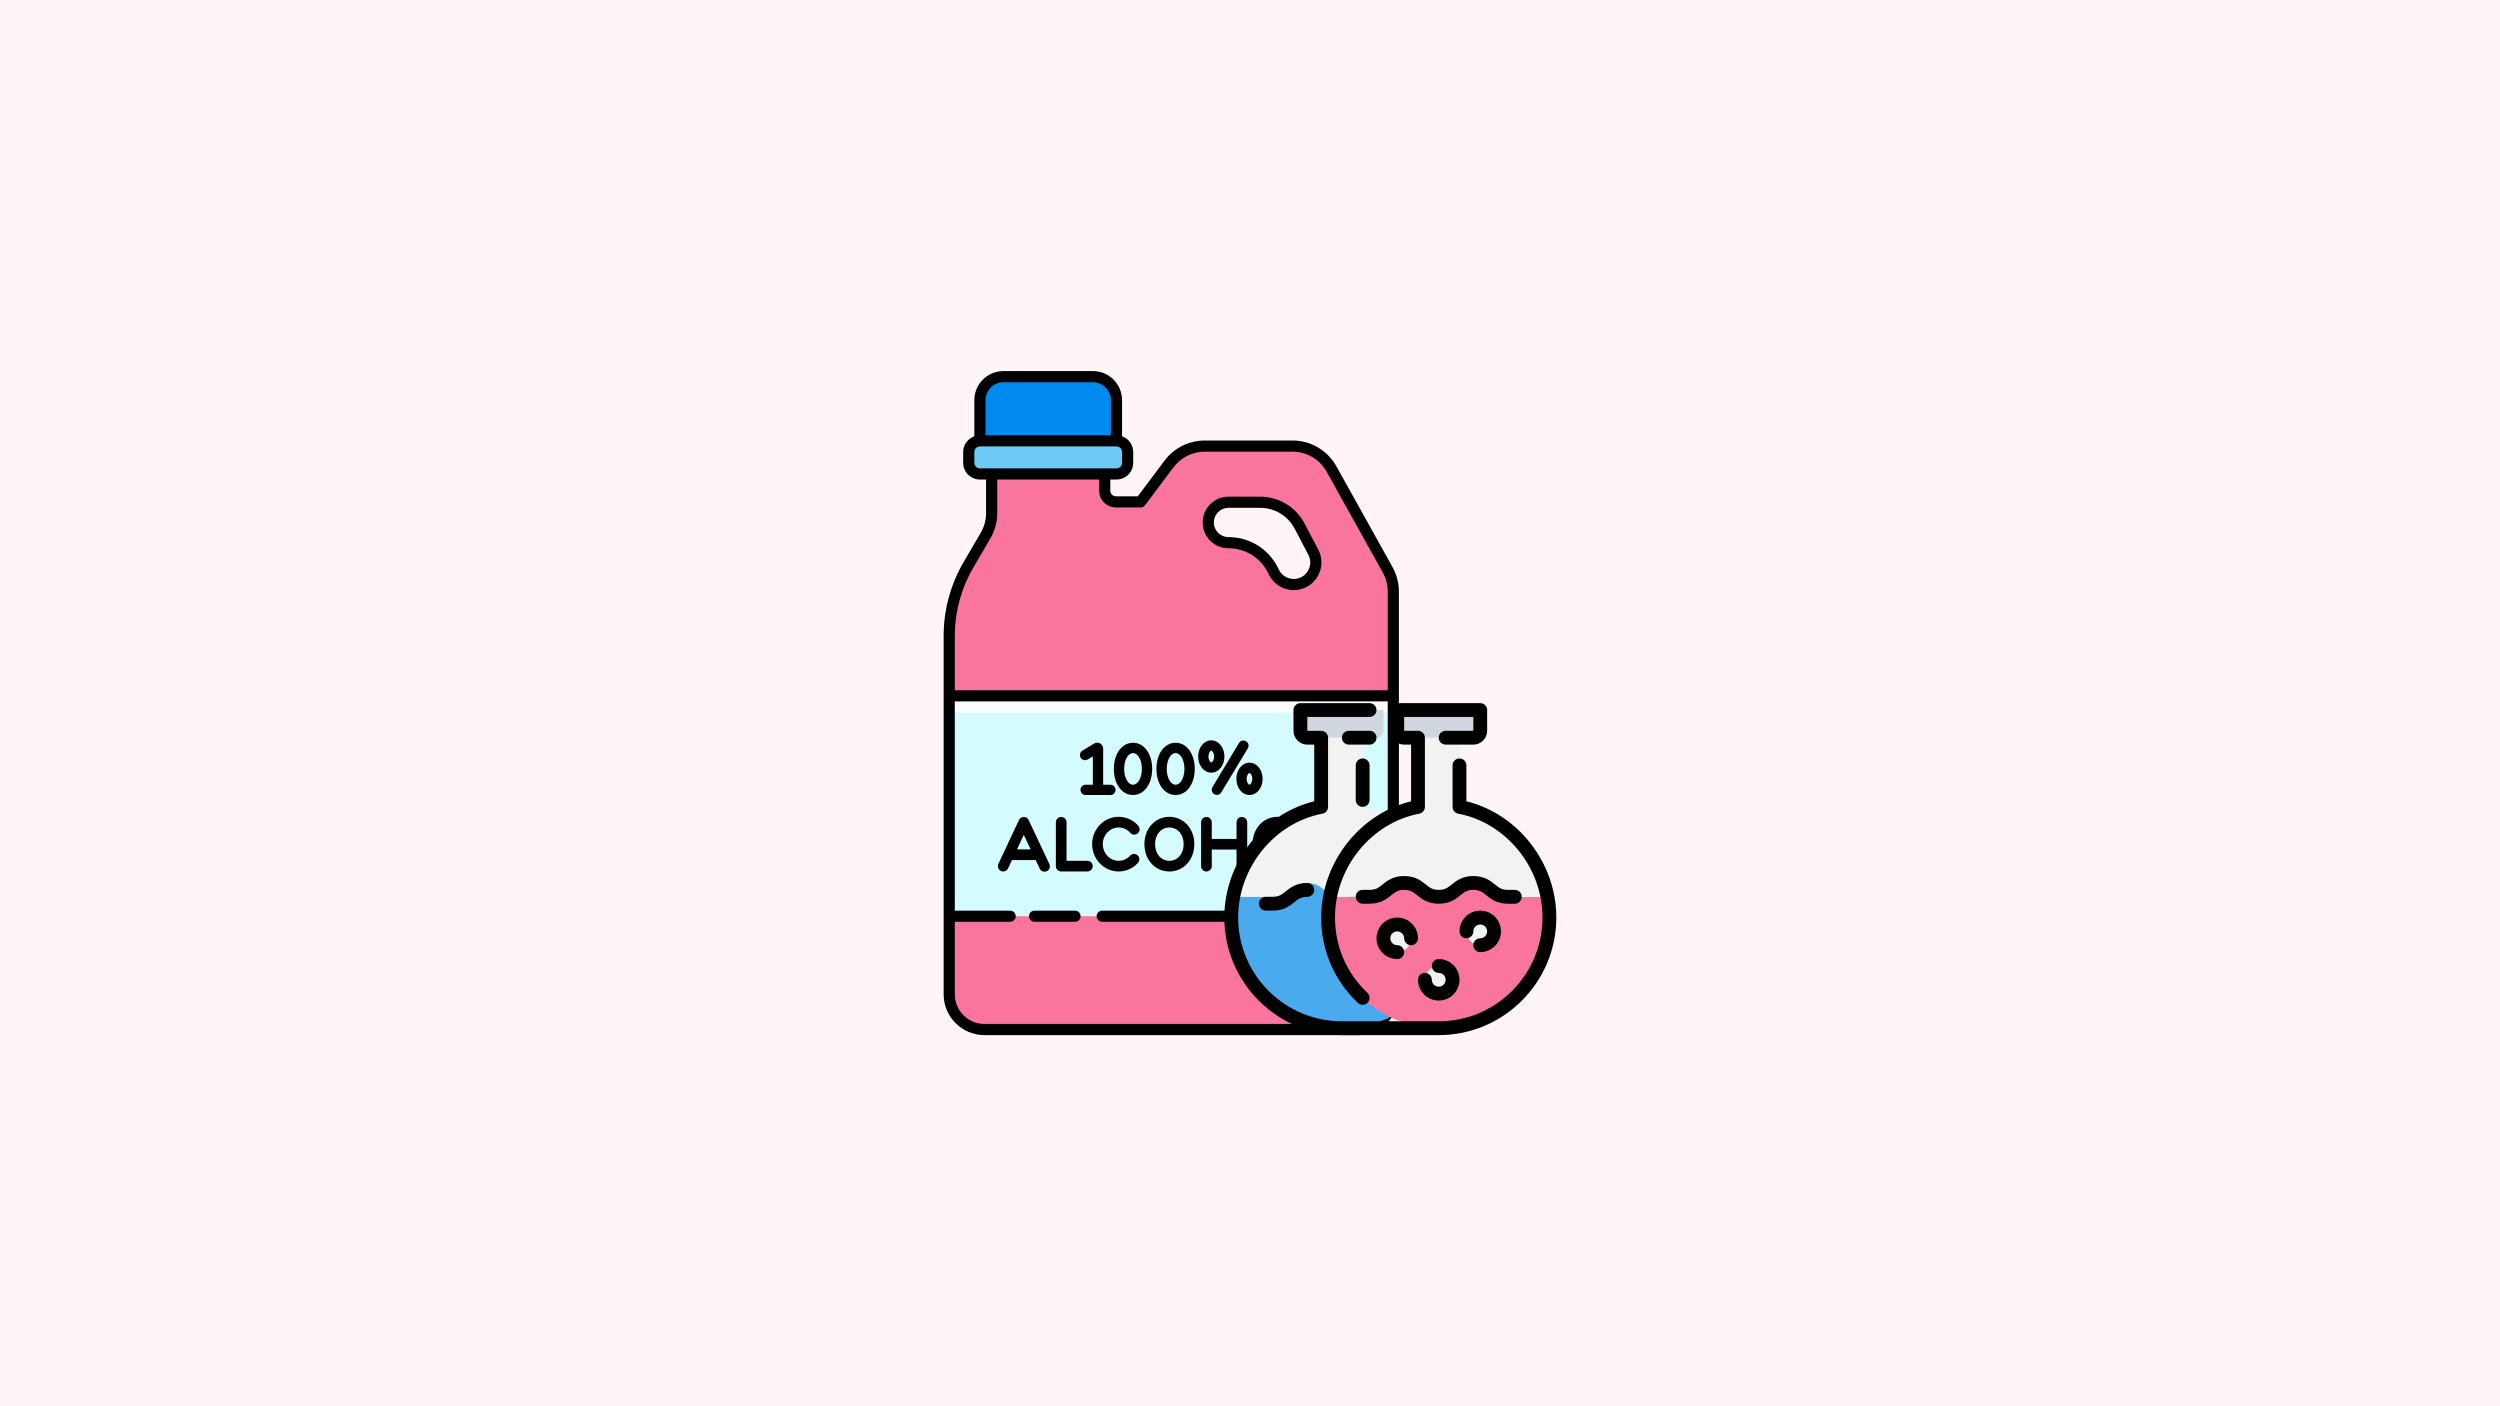 <?xml version="1.0" encoding="UTF-8" standalone="no"?>
<svg
   id="Layer_1"
   enable-background="new 0 0 128 128"
   viewBox="0 0 1280 720"
   version="1.1"
   sodipodi:docname="kalkulyator-razbavleniya-spirta.svg"
   width="1280"
   height="720"
   inkscape:version="1.3.2 (091e20e, 2023-11-25, custom)"
   xmlns:inkscape="http://www.inkscape.org/namespaces/inkscape"
   xmlns:sodipodi="http://sodipodi.sourceforge.net/DTD/sodipodi-0.dtd"
   xmlns="http://www.w3.org/2000/svg"
   xmlns:svg="http://www.w3.org/2000/svg">
  <defs
     id="defs23" />
  <sodipodi:namedview
     id="namedview23"
     pagecolor="#505050"
     bordercolor="#ffffff"
     borderopacity="1"
     inkscape:showpageshadow="0"
     inkscape:pageopacity="0"
     inkscape:pagecheckerboard="1"
     inkscape:deskcolor="#505050"
     inkscape:zoom="0.5"
     inkscape:cx="790"
     inkscape:cy="337"
     inkscape:window-width="1920"
     inkscape:window-height="1017"
     inkscape:window-x="-8"
     inkscape:window-y="-8"
     inkscape:window-maximized="1"
     inkscape:current-layer="g23" />
  <g
     id="g23"
     transform="translate(-20.706,-2)">
    <rect
       style="fill:#fff5f7;fill-opacity:1;stroke:none;stroke-width:2.871;stroke-linecap:round;stroke-linejoin:round;stroke-opacity:1;paint-order:markers fill stroke"
       id="rect1"
       width="1280"
       height="720"
       x="20.706"
       y="2" />
    <g
       id="g25"
       transform="translate(483.147,190)">
      <g
         id="g24"
         transform="matrix(2.857,0,0,2.857,-38.454,-3.714)">
        <g
           id="g6">
          <g
             id="g2">
            <path
               d="M 100.283,37.626 90.216,19.546 C 88.804,17.01 86.129,15.438 83.227,15.438 H 67.5 c -2.518,0 -4.889,1.186 -6.4,3.2 l -5.1,6.8 h -4.426 c -1.105,0 -2,-0.896 -2,-2 V 20.433 H 29.312 v 7.005 c 0,1.418 -0.377,2.81 -1.091,4.034 l -3.08,5.275 c -2.249,3.852 -3.435,8.233 -3.435,12.694 v 64.243 c 0,3.488 2.828,6.316 6.316,6.316 h 66.955 c 3.488,0 6.316,-2.828 6.316,-6.316 V 41.518 c 0,-1.362 -0.348,-2.702 -1.01,-3.892 z M 83.447,40.25 c -1.5,0 -2.871,-0.847 -3.541,-2.189 l -0.197,-0.394 c -1.507,-3.014 -4.587,-4.917 -7.957,-4.917 -1.953,0 -3.556,-1.548 -3.623,-3.5 -0.071,-2.05 1.572,-3.75 3.623,-3.75 h 5.664 c 2.972,0 5.699,1.648 7.082,4.279 l 2.454,4.67 c 1.385,2.636 -0.527,5.801 -3.505,5.801 z"
               fill="#fa759e"
               id="path2" />
          </g>
          <g
             id="g3">
            <path
               d="m 21.707,60.193 h 79.587 v 39.5 H 21.707 Z"
               fill="#d4fbff"
               id="path3" />
          </g>
          <g
             id="g4">
            <path
               d="m 21.707,60.193 h 79.587 v 3 H 21.707 Z"
               fill="#ffffff"
               id="path4" />
          </g>
          <path
             d="M 51.679,7.21 C 51.679,4.885 49.794,3 47.468,3 h -16.05 c -2.325,0 -4.211,1.885 -4.211,4.21 v 7.29 h 24.472 z"
             fill="#0089ef"
             id="path5" />
          <path
             d="m 53.679,16.5 v 1.934 c 0,1.105 -0.895,2 -2,2 H 27.207 c -1.105,0 -2,-0.895 -2,-2 V 16.5 c 0,-1.105 0.895,-2 2,-2 h 24.472 c 1.105,0 2,0.895 2,2 z"
             fill="#6dc9f7"
             id="path6" />
        </g>
        <g
           fill="#3a2c60"
           id="g22">
          <path
             d="M 101.156,37.14 91.089,19.06 C 89.502,16.209 86.488,14.438 83.226,14.438 H 67.5 c -2.818,0 -5.509,1.346 -7.2,3.6 l -4.8,6.4 h -3.926 c -0.551,0 -1,-0.449 -1,-1 v -2.005 h 1.105 c 1.654,0 3,-1.346 3,-3 V 16.5 c 0,-1.302 -0.839,-2.402 -2,-2.816 V 7.21 C 52.679,4.337 50.342,2 47.469,2 H 31.418 c -2.874,0 -5.211,2.337 -5.211,5.21 v 6.474 c -1.161,0.414 -2,1.514 -2,2.816 v 1.934 c 0,1.654 1.346,3 3,3 h 1.105 v 6.005 c 0,1.239 -0.33,2.459 -0.955,3.529 l -3.08,5.275 c -2.336,4.001 -3.571,8.565 -3.571,13.198 v 64.243 c 0,4.034 3.282,7.316 7.316,7.316 h 66.955 c 4.034,0 7.315,-3.282 7.315,-7.316 V 41.518 c 0.001,-1.529 -0.392,-3.043 -1.136,-4.378 z M 28.207,7.21 C 28.207,5.44 29.647,4 31.418,4 h 16.051 c 1.77,0 3.21,1.44 3.21,3.21 V 13.5 H 28.207 Z m -2,11.224 V 16.5 c 0,-0.551 0.449,-1 1,-1 h 24.472 c 0.551,0 1,0.449 1,1 v 1.934 c 0,0.551 -0.449,1 -1,1 H 27.207 c -0.551,0 -1,-0.449 -1,-1 z m -0.202,18.817 3.08,-5.275 c 0.803,-1.375 1.228,-2.945 1.228,-4.538 v -6.005 h 18.262 v 2.005 c 0,1.654 1.346,3 3,3 H 56 c 0.315,0 0.611,-0.148 0.8,-0.4 l 5.1,-6.8 c 1.315,-1.753 3.409,-2.8 5.601,-2.8 h 15.726 c 2.538,0 4.881,1.377 6.116,3.594 l 10.067,18.08 c 0.578,1.039 0.884,2.216 0.884,3.406 V 59.193 H 22.707 v -9.752 c 0,-4.279 1.14,-8.494 3.298,-12.19 z M 94.978,119 H 28.022 c -2.931,0 -5.316,-2.385 -5.316,-5.316 v -12.991 h 9.918 c 0.552,0 1,-0.448 1,-1 0,-0.552 -0.448,-1 -1,-1 h -9.918 v -37.5 h 77.586 v 37.5 H 49.125 c -0.552,0 -1,0.448 -1,1 0,0.552 0.448,1 1,1 h 51.168 v 12.991 c 0,2.931 -2.384,5.316 -5.315,5.316 z"
             fill="#3a2c60"
             style="fill:#000000"
             id="path7" />
          <path
             d="m 71.752,33.75 c 3.01,0 5.716,1.672 7.062,4.364 l 0.197,0.395 c 0.846,1.691 2.545,2.741 4.436,2.741 1.752,0 3.339,-0.895 4.245,-2.395 0.906,-1.5 0.96,-3.321 0.146,-4.871 l -2.454,-4.67 C 83.824,26.345 80.771,24.5 77.417,24.5 h -5.664 c -1.266,0 -2.447,0.501 -3.326,1.411 -0.88,0.91 -1.34,2.108 -1.297,3.374 0.086,2.504 2.117,4.465 4.622,4.465 z M 69.864,27.301 C 70.363,26.784 71.033,26.5 71.752,26.5 h 5.664 c 2.609,0 4.983,1.435 6.197,3.744 l 2.454,4.671 c 0.486,0.925 0.454,2.012 -0.087,2.907 -0.541,0.895 -1.487,1.429 -2.533,1.429 -1.128,0 -2.143,-0.627 -2.647,-1.635 l -0.197,-0.395 c -1.687,-3.374 -5.079,-5.47 -8.851,-5.47 -1.422,0 -2.575,-1.113 -2.624,-2.534 -0.024,-0.719 0.237,-1.4 0.736,-1.916 z"
             fill="#3a2c60"
             style="fill:#000000"
             id="path8" />
          <path
             d="M 44.25,98.693 H 37 c -0.552,0 -1,0.448 -1,1 0,0.552 0.448,1 1,1 h 7.25 c 0.552,0 1,-0.448 1,-1 0,-0.552 -0.448,-1 -1,-1 z"
             fill="#3a2c60"
             style="fill:#000000"
             id="path9" />
          <path
             d="m 54.641,77.97 c 1.99,0 3.434,-1.969 3.434,-4.681 0,-2.713 -1.444,-4.682 -3.434,-4.682 -1.99,0 -3.434,1.969 -3.434,4.682 0,2.713 1.444,4.681 3.434,4.681 z m 0,-7.517 c 0.891,0 1.588,1.246 1.588,2.836 0,1.59 -0.698,2.836 -1.588,2.836 -0.891,0 -1.589,-1.246 -1.589,-2.836 0,-1.59 0.698,-2.836 1.589,-2.836 z"
             fill="#3a2c60"
             style="fill:#000000"
             id="path10" />
          <path
             d="m 62.273,77.97 c 1.99,0 3.434,-1.969 3.434,-4.681 0,-2.713 -1.444,-4.682 -3.434,-4.682 -1.99,0 -3.434,1.969 -3.434,4.682 0,2.713 1.445,4.681 3.434,4.681 z m 0,-7.517 c 0.891,0 1.589,1.246 1.589,2.836 0,1.59 -0.698,2.836 -1.589,2.836 -0.891,0 -1.588,-1.246 -1.588,-2.836 0,-1.59 0.698,-2.836 1.588,-2.836 z"
             fill="#3a2c60"
             style="fill:#000000"
             id="path11" />
          <path
             d="m 46.53,71.597 0.917,-0.554 v 5.082 H 46.15 c -0.509,0 -0.923,0.414 -0.923,0.923 0,0.509 0.414,0.922 0.923,0.922 h 4.44 c 0.509,0 0.923,-0.414 0.923,-0.922 0,-0.508 -0.414,-0.923 -0.923,-0.923 H 49.293 V 69.65 c 0,-0.388 -0.202,-0.733 -0.539,-0.923 -0.337,-0.19 -0.737,-0.185 -1.069,0.016 l -2.109,1.275 c -0.435,0.263 -0.575,0.831 -0.312,1.267 0.263,0.436 0.832,0.577 1.266,0.312 z"
             fill="#3a2c60"
             style="fill:#000000"
             id="path12" />
          <path
             d="m 69.198,77.816 c 0.437,0.262 1.004,0.121 1.266,-0.315 l 4.752,-7.903 c 0.263,-0.437 0.121,-1.004 -0.316,-1.266 -0.437,-0.263 -1.004,-0.121 -1.266,0.316 l -4.752,7.902 c -0.262,0.437 -0.121,1.004 0.316,1.266 z"
             fill="#3a2c60"
             style="fill:#000000"
             id="path13" />
          <path
             d="m 68.673,73.963 c 1.319,0 2.352,-1.271 2.352,-2.895 0,-1.623 -1.033,-2.894 -2.352,-2.894 -1.319,0 -2.352,1.271 -2.352,2.894 0,1.624 1.033,2.895 2.352,2.895 z m 0,-3.943 c 0.174,0 0.507,0.409 0.507,1.049 0,0.641 -0.333,1.049 -0.507,1.049 -0.174,0 -0.507,-0.409 -0.507,-1.049 0.001,-0.641 0.334,-1.049 0.507,-1.049 z"
             fill="#3a2c60"
             style="fill:#000000"
             id="path14" />
          <path
             d="m 73.165,75.076 c 0,1.623 1.033,2.894 2.352,2.894 1.319,0 2.352,-1.271 2.352,-2.894 0,-1.623 -1.033,-2.895 -2.352,-2.895 -1.318,0.001 -2.352,1.272 -2.352,2.895 z m 2.352,-1.049 c 0.174,0 0.507,0.409 0.507,1.049 0,0.641 -0.333,1.049 -0.507,1.049 -0.174,0 -0.507,-0.408 -0.507,-1.049 10e-4,-0.64 0.334,-1.049 0.507,-1.049 z"
             fill="#3a2c60"
             style="fill:#000000"
             id="path15" />
          <path
             d="m 74.152,81.907 c -0.527,0 -0.956,0.429 -0.956,0.956 v 2.972 h -4.439 v -2.972 c 0,-0.527 -0.429,-0.956 -0.956,-0.956 -0.527,0 -0.956,0.429 -0.956,0.956 v 7.855 c 0,0.527 0.429,0.956 0.956,0.956 0.527,0 0.956,-0.429 0.956,-0.956 v -2.972 h 4.439 v 2.972 c 0,0.527 0.429,0.956 0.956,0.956 0.527,0 0.956,-0.429 0.956,-0.956 v -7.855 c 0,-0.527 -0.429,-0.956 -0.956,-0.956 z"
             fill="#3a2c60"
             style="fill:#000000"
             id="path16" />
          <path
             d="m 46.47,89.763 h -3.742 v -6.902 c 0,-0.527 -0.429,-0.956 -0.956,-0.956 -0.527,0 -0.955,0.429 -0.955,0.956 v 7.856 c 0,0.528 0.428,0.955 0.955,0.955 l 4.697,0.001 c 0.528,0 0.955,-0.428 0.955,-0.955 0,-0.527 -0.427,-0.955 -0.954,-0.955 z"
             fill="#3a2c60"
             style="fill:#000000"
             id="path17" />
          <path
             d="m 86.92,91.673 4.697,0.001 h 10e-4 c 0.254,0 0.494,-0.099 0.674,-0.279 0.181,-0.18 0.28,-0.42 0.28,-0.676 0,-0.527 -0.428,-0.956 -0.955,-0.956 h -3.742 v -6.902 c 0,-0.527 -0.429,-0.956 -0.956,-0.956 -0.527,0 -0.956,0.429 -0.956,0.956 v 7.856 c 0.002,0.527 0.43,0.956 0.957,0.956 z"
             fill="#3a2c60"
             style="fill:#000000"
             id="path18" />
          <path
             d="m 61.157,81.878 c -2.549,0 -4.472,2.105 -4.472,4.898 0,2.792 1.922,4.898 4.472,4.898 2.549,0 4.472,-2.106 4.472,-4.898 0,-2.792 -1.923,-4.898 -4.472,-4.898 z m 0,7.885 c -1.484,0 -2.56,-1.256 -2.56,-2.987 0,-1.73 1.077,-2.987 2.56,-2.987 1.483,0 2.561,1.256 2.561,2.987 -0.001,1.73 -1.077,2.987 -2.561,2.987 z"
             fill="#3a2c60"
             style="fill:#000000"
             id="path19" />
          <path
             d="m 76.062,86.776 c 0,2.792 1.923,4.898 4.472,4.898 2.549,0 4.472,-2.106 4.472,-4.898 0,-2.792 -1.922,-4.898 -4.472,-4.898 -2.549,0 -4.472,2.106 -4.472,4.898 z m 4.472,-2.987 c 1.484,0 2.56,1.256 2.56,2.987 0,1.73 -1.077,2.987 -2.56,2.987 -1.484,0 -2.561,-1.256 -2.561,-2.987 0.001,-1.73 1.077,-2.987 2.561,-2.987 z"
             fill="#3a2c60"
             style="fill:#000000"
             id="path20" />
          <path
             d="m 37.924,91.164 c 0.226,0.477 0.794,0.681 1.271,0.457 0.479,-0.225 0.685,-0.795 0.459,-1.274 l -3.712,-7.891 c -0.16,-0.341 -0.493,-0.553 -0.869,-0.553 -0.376,0 -0.71,0.211 -0.87,0.553 l -3.686,7.857 c -0.224,0.477 -0.018,1.047 0.459,1.271 0.476,0.222 1.046,0.017 1.271,-0.459 l 0.702,-1.497 h 4.246 z m -4.077,-3.448 1.226,-2.614 1.226,2.614 z"
             fill="#3a2c60"
             style="fill:#000000"
             id="path21" />
          <path
             d="m 52.071,83.789 c 0.789,0 1.548,0.348 2.082,0.953 0.307,0.35 0.818,0.429 1.213,0.19 0.242,-0.147 0.406,-0.391 0.45,-0.671 0.044,-0.283 -0.04,-0.569 -0.23,-0.785 -0.894,-1.016 -2.175,-1.599 -3.515,-1.599 -2.621,0 -4.754,2.197 -4.754,4.898 0,2.701 2.133,4.898 4.754,4.898 1.309,0 2.571,-0.563 3.464,-1.543 0.192,-0.212 0.281,-0.496 0.242,-0.779 -0.039,-0.281 -0.199,-0.529 -0.44,-0.679 -0.393,-0.245 -0.9,-0.177 -1.208,0.163 -0.533,0.589 -1.283,0.927 -2.058,0.927 -1.567,0 -2.843,-1.34 -2.843,-2.987 0,-1.646 1.276,-2.986 2.843,-2.986 z"
             fill="#3a2c60"
             style="fill:#000000"
             id="path22" />
        </g>
      </g>
      <g
         id="g17"
         transform="matrix(0.332,0,0,0.332,164.411,172)">
        <path
           d="m 348.907,298.667 c 2.027,10.453 3.093,21.12 3.093,32 0,94.293 -76.373,170.667 -170.667,170.667 -94.294,0 -170.666,-76.374 -170.666,-170.667 0,-10.88 1.067,-21.547 3.093,-32 h 60.907 c 26.667,0 26.667,-21.333 53.333,-21.333 26.666,0 26.667,21.333 53.44,21.333 26.667,0 26.667,-21.333 53.227,-21.333 26.667,0 26.667,21.333 53.333,21.333 z"
           fill="#49aaee"
           id="path1" />
        <path
           d="m 245.333,10.667 v 32 c 0,5.867 -4.8,10.667 -10.667,10.667 h -21.333 -64 H 128 c -5.867,0 -10.667,-4.8 -10.667,-10.667 v -32 z"
           fill="#d0d7df"
           id="path2-5" />
        <path
           d="M 348.907,298.667 H 288 c -26.667,0 -26.667,-21.333 -53.333,-21.333 -26.56,0 -26.56,21.333 -53.227,21.333 -26.773,0 -26.773,-21.333 -53.44,-21.333 -26.667,0 -26.667,21.333 -53.333,21.333 H 13.76 C 26.667,229.44 80.747,173.12 149.333,160 V 53.333 h 64 V 160 C 281.92,173.12 336,229.44 348.907,298.667 Z"
           fill="#f1f2f2"
           id="path3-3" />
        <path
           d="m 498.24,298.667 c 2.027,10.453 3.093,21.12 3.093,32 0,94.293 -76.373,170.667 -170.667,170.667 C 236.372,501.334 160,424.96 160,330.667 c 0,-10.88 1.067,-21.547 3.093,-32 H 224 c 26.667,0 26.667,-21.333 53.333,-21.333 26.666,0 26.667,21.333 53.44,21.333 26.667,0 26.667,-21.333 53.227,-21.333 26.667,0 26.667,21.333 53.333,21.333 z"
           fill="#35dc86"
           id="path4-4"
           style="fill:#fa759e;fill-opacity:1" />
        <path
           d="m 394.667,10.667 v 32 c 0,5.867 -4.8,10.667 -10.667,10.667 h -85.333 -21.333 c -5.867,0 -10.667,-4.8 -10.667,-10.667 v -32 z"
           fill="#d0d7df"
           id="path5-3" />
        <g
           id="g8">
          <path
             d="m 498.24,298.667 h -60.907 c -26.667,0 -26.667,-21.333 -53.333,-21.333 -26.56,0 -26.56,21.333 -53.227,21.333 -26.773,0 -26.773,-21.333 -53.44,-21.333 -26.667,0 -26.666,21.333 -53.333,21.333 H 163.093 C 176,229.44 230.08,173.12 298.667,160 V 53.333 h 64 V 160 c 68.586,13.12 122.666,69.44 135.573,138.667 z"
             fill="#f1f2f2"
             id="path6-7" />
          <circle
             cx="266.667"
             cy="362.667"
             r="21.333"
             fill="#f1f2f2"
             id="circle6" />
          <circle
             cx="330.667"
             cy="426.667"
             r="21.333"
             fill="#f1f2f2"
             id="circle7" />
          <circle
             cx="394.667"
             cy="352"
             r="21.333"
             fill="#f1f2f2"
             id="circle8" />
        </g>
        <g
           id="g16">
          <path
             style="fill:#000000"
             d="M 277.333,64 H 288 v 87.403 c -79.648,19.488 -138.667,94.976 -138.667,179.264 0,50.293 20.117,97.056 56.651,131.659 2.059,1.952 4.693,2.923 7.339,2.923 2.827,0 5.643,-1.109 7.744,-3.328 4.053,-4.277 3.872,-11.029 -0.416,-15.083 -32.235,-30.528 -49.984,-71.787 -49.984,-116.171 0,-77.248 55.883,-146.112 129.995,-160.192 5.035,-0.949 8.672,-5.355 8.672,-10.475 V 53.333 c 0,-5.888 -4.779,-10.667 -10.667,-10.667 H 277.334 V 21.333 H 384 v 21.333 h -42.667 c -5.888,0 -10.667,4.779 -10.667,10.667 0,5.888 4.779,10.667 10.667,10.667 H 384 c 11.765,0 21.333,-9.568 21.333,-21.333 v -32 C 405.333,4.779 400.555,0 394.667,0 h -128 C 260.779,0 256,4.779 256,10.667 v 32 C 256,54.432 265.568,64 277.333,64 Z"
             fill="#474C54"
             id="path8-2" />
          <path
             style="fill:#000000"
             d="m 448,309.333 c 5.888,0 10.667,-4.779 10.667,-10.667 C 458.667,292.778 453.888,288 448,288 h -10.667 c -9.579,0 -13.717,-3.317 -19.979,-8.331 -7.232,-5.792 -16.245,-13.003 -33.301,-13.003 -17.077,0 -26.08,7.211 -33.323,13.003 -6.271,5.014 -10.41,8.331 -20.01,8.331 -9.6,0 -13.739,-3.317 -20.011,-8.331 -7.243,-5.792 -16.267,-13.003 -33.344,-13.003 -17.077,0 -26.101,7.211 -33.344,13.003 C 237.749,284.683 233.6,288 224,288 h -10.667 c -5.888,0 -10.667,4.779 -10.667,10.667 0,5.888 4.779,10.667 10.667,10.667 H 224 c 17.088,0 26.101,-7.211 33.344,-13.003 6.272,-5.013 10.421,-8.331 20.021,-8.331 9.6,0 13.749,3.317 20.021,8.331 7.243,5.792 16.256,13.003 33.333,13.003 17.077,0 26.091,-7.211 33.333,-13.003 6.272,-5.013 10.411,-8.331 20,-8.331 9.579,0 13.717,3.317 19.979,8.331 7.232,5.792 16.235,13.003 33.301,13.003 H 448 Z"
             fill="#474C54"
             id="path9-1" />
          <path
             style="fill:#000000"
             d="M 373.333,151.403 V 96 c 0,-5.888 -4.779,-10.667 -10.667,-10.667 C 356.779,85.333 352,90.112 352,96 v 64 c 0,5.12 3.637,9.525 8.672,10.475 74.112,14.08 129.995,82.944 129.995,160.192 0,88.224 -71.776,160 -160,160 H 181.333 c -88.224,0 -160,-71.776 -160,-160 0,-77.248 55.883,-146.112 129.995,-160.192 C 156.363,169.525 160,165.12 160,160 V 53.333 c 0,-5.888 -4.779,-10.667 -10.667,-10.667 H 128 V 21.333 h 96 c 5.888,0 10.667,-4.779 10.667,-10.667 C 234.667,4.778 229.888,0 224,0 H 117.333 c -5.888,0 -10.667,4.779 -10.667,10.667 v 32 C 106.667,54.432 116.235,64 128,64 h 10.667 v 87.403 C 59.019,170.891 0,246.379 0,330.667 0,430.656 81.344,512 181.333,512 H 330.666 C 430.656,512 512,430.656 512,330.667 512,246.379 452.981,170.891 373.333,151.403 Z"
             fill="#474C54"
             id="path10-7" />
          <path
             style="fill:#000000"
             d="m 234.667,53.333 c 0,-5.888 -4.779,-10.667 -10.667,-10.667 h -32 c -5.888,0 -10.667,4.779 -10.667,10.667 0,5.888 4.779,10.667 10.667,10.667 h 32 c 5.888,0 10.667,-4.779 10.667,-10.667 z"
             fill="#474C54"
             id="path11-6" />
          <path
             style="fill:#000000"
             d="m 94.688,290.336 c -6.272,5.013 -10.421,8.331 -20.021,8.331 H 64 c -5.888,0 -10.667,4.779 -10.667,10.667 0,5.888 4.779,10.666 10.667,10.666 h 10.667 c 17.088,0 26.101,-7.211 33.344,-13.003 6.272,-5.013 10.421,-8.331 20.021,-8.331 5.888,0 10.667,-4.779 10.667,-10.667 0,-5.888 -4.779,-10.667 -10.667,-10.667 -17.088,0.001 -26.101,7.212 -33.344,13.004 z"
             fill="#474C54"
             id="path12-7" />
          <path
             style="fill:#000000"
             d="m 202.667,96 v 53.333 c 0,5.888 4.779,10.667 10.667,10.667 5.888,0 10.666,-4.779 10.666,-10.667 V 96 c 0,-5.888 -4.779,-10.667 -10.667,-10.667 -5.888,0 -10.666,4.779 -10.666,10.667 z"
             fill="#474C54"
             id="path13-0" />
          <path
             style="fill:#000000"
             d="m 266.667,352 c 5.877,0 10.667,4.789 10.667,10.667 0,5.888 4.779,10.667 10.667,10.667 5.888,0 10.667,-4.779 10.667,-10.667 0,-17.643 -14.357,-32 -32,-32 -17.643,0 -32,14.357 -32,32 0,17.643 14.357,32 32,32 5.888,0 10.667,-4.779 10.667,-10.667 0,-5.888 -4.779,-10.667 -10.667,-10.667 -5.877,0 -10.667,-4.789 -10.667,-10.667 0,-5.878 4.788,-10.666 10.666,-10.666 z"
             fill="#474C54"
             id="path14-7" />
          <path
             style="fill:#000000"
             d="m 330.667,458.667 c 17.643,0 32,-14.357 32,-32 0,-17.643 -14.357,-32 -32,-32 -5.888,0 -10.667,4.779 -10.667,10.667 0,5.888 4.779,10.666 10.667,10.666 5.877,0 10.667,4.789 10.667,10.667 0,5.878 -4.789,10.667 -10.667,10.667 C 324.79,437.334 320,432.545 320,426.667 320,420.779 315.221,416 309.333,416 c -5.888,0 -10.667,4.779 -10.667,10.667 10e-4,17.642 14.358,32 32.001,32 z"
             fill="#474C54"
             id="path15-0" />
          <path
             style="fill:#000000"
             d="m 394.667,362.667 c -5.888,0 -10.667,4.779 -10.667,10.667 0,5.888 4.779,10.666 10.667,10.666 17.643,0 32,-14.357 32,-32 0,-17.643 -14.357,-32 -32,-32 -17.643,0 -32,14.357 -32,32 0,5.888 4.779,10.667 10.667,10.667 5.888,0 10.666,-4.779 10.666,-10.667 0,-5.877 4.789,-10.667 10.667,-10.667 5.878,0 10.667,4.789 10.667,10.667 0,5.878 -4.79,10.667 -10.667,10.667 z"
             fill="#474C54"
             id="path16-4" />
        </g>
      </g>
    </g>
  </g>
</svg>
